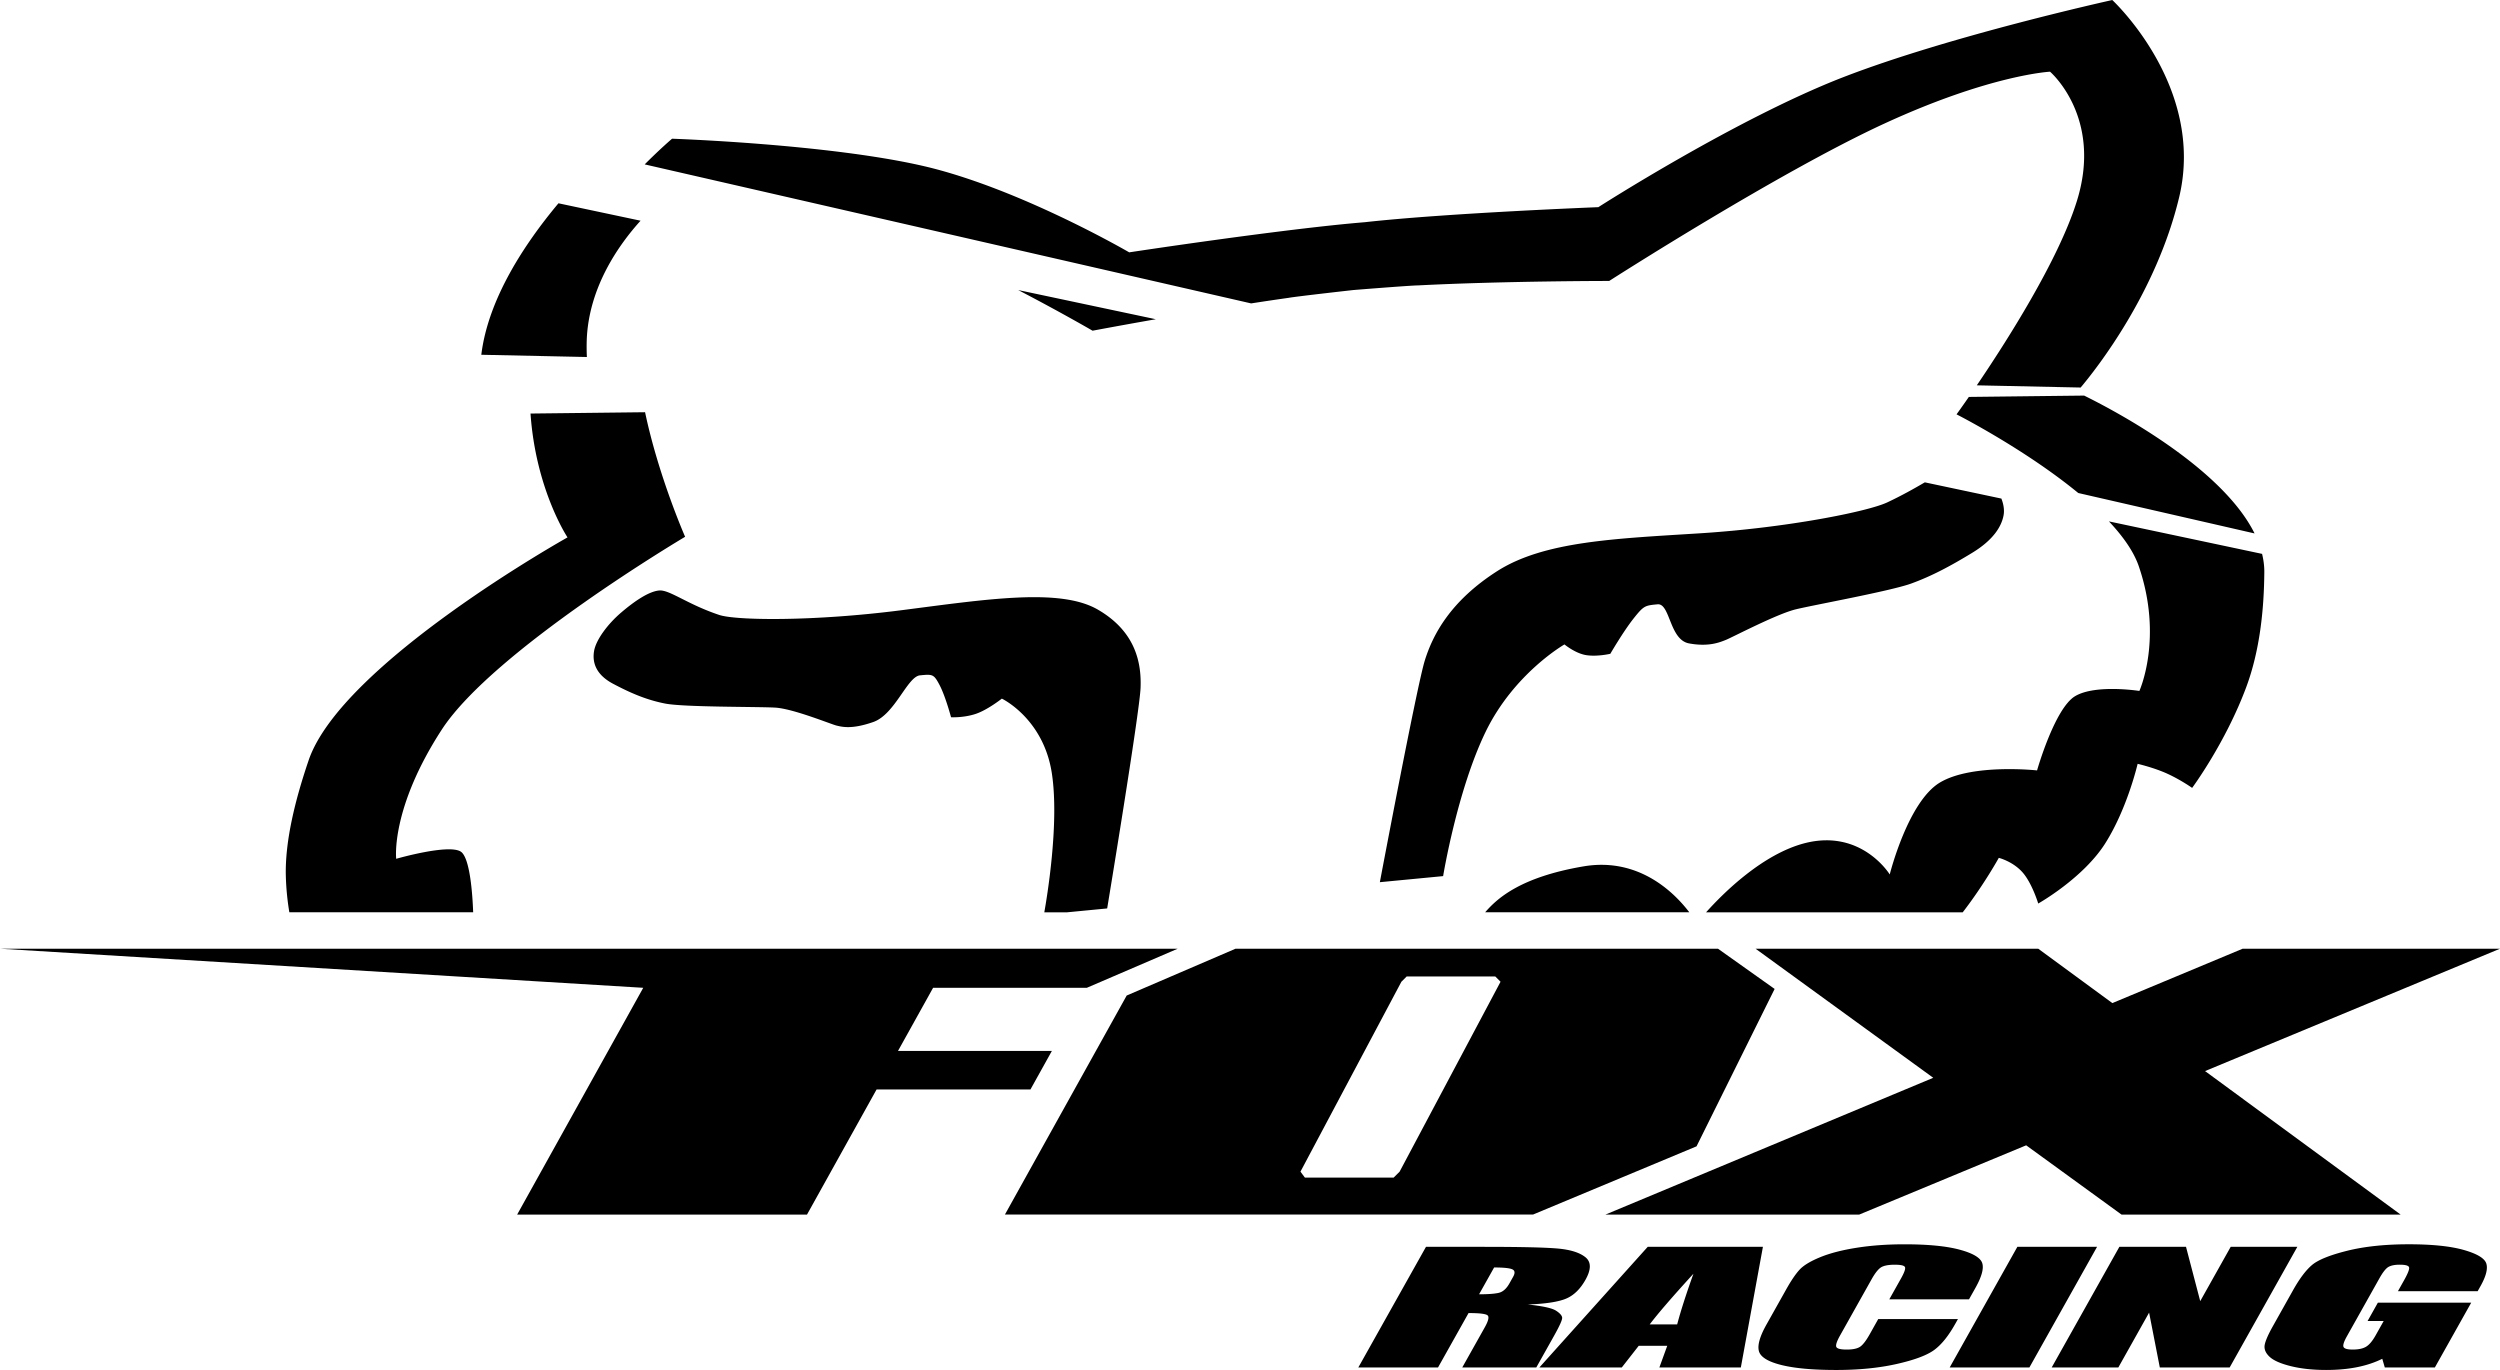 <svg xmlns="http://www.w3.org/2000/svg" width="2500" height="1370" viewBox="0 0 765.407 419.429"><path d="M765.407 290.454h-78.788L646.723 307.1l-22.688-16.646h-86.548l54.405 39.521-100.352 41.874h77.69l51.108-21.205 29.19 21.205h85.45l-59.875-43.929 90.304-37.466zm-222.084 12.313l-17.339-12.312H378.276l-33.322 14.328-37.289 67.065h161.681l50.068-20.891 23.909-48.19zM428.51 358.71l-1.823 1.822h-27.175l-1.36-1.822 30.903-58.145 1.622-1.621h27.113l1.623 1.621-30.903 58.145zm-106.468-36.954H274.93l10.752-19.337h47.07l27.821-11.965H0l196.938 11.965-38.604 69.43h88.744l21.296-38.299h47.11l6.558-11.794zm332.785-148.37c7.535 22 .172 38.145.172 38.145s-13.421-2.114-19.676 1.603c-6.261 3.739-11.649 22.732-11.649 22.732s-19.891-2.184-29.74 3.709c-9.837 5.897-15.367 28.146-15.367 28.146s-8.6-14.052-26.018-9.577c-12.946 3.346-24.921 15.269-30.212 21.162h78.578c6.506-8.43 11.043-16.67 11.043-16.67s4.226 1.059 7.195 4.361c2.97 3.292 4.874 9.627 4.874 9.627s13.844-7.782 20.593-18.542c6.748-10.748 9.84-24.231 9.84-24.231s5.021 1.151 9.152 3.051c4.118 1.891 7.536 4.317 7.536 4.317s10.183-13.733 16.535-30.767c4.213-11.286 5.477-23.91 5.565-35.333.016-1.86-.242-3.713-.685-5.55l-46.887-9.945c4.268 4.537 7.593 9.2 9.151 13.762zm-52.037-51.87c-2.321 3.349-3.768 5.334-3.768 5.334s20.836 10.585 37.266 24.084l53.979 12.377c-10.149-20.447-43.259-37.811-52.186-42.205l-35.291.41zM484.821 265.244c-19.811 3.365-26.676 10.12-30.127 14.06h62.51c-4.431-5.829-15.326-16.954-32.383-14.06zM394.635 91.162c2.41-.428 19.29-2.33 19.813-2.379.523-.045 17.299-1.39 19.643-1.409 26.632-1.364 58.583-1.364 58.583-1.364s51.961-33.336 84.386-48.245c32.418-14.912 50.584-15.821 50.584-15.821s16.236 13.874 8.214 39.614c-5.666 18.196-21.705 43.258-30.635 56.408l31.794.675c4.806-5.717 23.169-28.964 30.169-58.307C675.271 26.437 646.7 0 646.7 0s-49.716 10.968-82.437 23.652c-32.722 12.696-74.914 39.769-74.914 39.769s-46.122 1.792-71.44 4.596c-25.205 2.076-72.185 9.236-72.185 9.236s-33.902-19.746-63.185-26.471c-29.276-6.721-76.776-8.32-76.776-8.32s-3.446 2.913-8.376 7.861L383.05 92.885a870.372 870.372 0 0 1 11.585-1.723zM528.41 195.901c1.86-.735 15.603-7.956 21.392-9.354 5.789-1.398 29.036-5.607 35.338-7.896 6.284-2.281 12.033-5.361 18.627-9.376 6.587-3.993 9.059-8.161 9.667-11.586.278-1.576-.017-3.334-.685-5.05l-23.435-4.971c-3.215 1.879-7.045 4.046-11.552 6.16-5.896 2.762-30.421 7.725-57.081 9.43-25.918 1.652-47.854 2.364-62.306 11.601-14.446 9.251-19.739 19.587-22.164 27.395-2.425 7.812-13.749 67.832-13.749 67.832l19.372-1.859s4.3-26.232 13.022-44.203c8.73-17.946 24.131-26.731 24.131-26.731s3.319 2.77 6.697 3.285c3.362.515 7.34-.417 7.34-.417s3.979-6.838 7.103-10.79c3.138-3.952 3.488-3.993 7.356-4.361 3.878-.375 3.609 10.877 9.652 11.972 6.037 1.106 9.418-.341 11.275-1.081zm-348.767-91.903c.633-16.208 9.955-29.229 16.476-36.435l-25.137-5.331c-10.411 12.442-21.555 29.324-23.622 46.376l32.319.686a65.205 65.205 0 0 1-.036-5.296zM88.585 279.304h56.281c-.192-5.262-.938-16.685-3.786-18.571-3.72-2.438-19.78 2.193-19.78 2.193s-1.794-15.264 13.923-39.507c15.725-24.24 74.534-59.083 74.534-59.083s-8.121-18.443-12.26-38.136l-35.073.405c1.619 23.361 11.33 37.917 11.33 37.917s-69.172 38.663-79.266 68.255c-4.018 11.806-7.265 24.623-6.977 35.466a80.929 80.929 0 0 0 1.074 11.061zm238.153 0l12.237-1.182s9.913-59.883 10.222-67.49c.312-7.607-1.444-17.253-13.064-23.993-11.61-6.732-34.063-3.167-60.284.197-26.964 3.455-50.546 3.133-55.651 1.428-9.813-3.273-15.239-7.789-18.41-7.486-3.172.307-7.501 3.243-11.578 6.729-4.084 3.471-7.706 8.312-8.314 11.749-.607 3.421.443 7.24 5.825 10.089 5.382 2.854 10.212 4.921 15.896 6.046 5.688 1.137 28.231.936 33.712 1.247 5.487.312 17.112 5.089 18.761 5.49 1.667.401 4.634 1.239 11.278-1.083 6.645-2.326 10.429-13.912 14.303-14.287 3.877-.371 4.231-.401 6.042 3.065 1.8 3.481 3.461 9.771 3.461 9.771s3.77.197 7.451-1c3.667-1.189 8.102-4.709 8.102-4.709s12.777 6.069 15.323 22.937c2.324 15.348-1.591 38.413-2.322 42.485h7.012v-.003zm-15.007-190.51c13.131 6.834 22.773 12.449 22.773 12.449s8.021-1.52 19.371-3.512l-42.144-8.937zM436.585 381.726h17.273c11.516 0 19.215.176 23.096.524 3.881.351 6.703 1.243 8.468 2.68 1.764 1.438 1.764 3.729-.003 6.878-1.612 2.873-3.604 4.805-5.976 5.793-2.372.988-6.278 1.581-11.722 1.779 4.566.471 7.458 1.102 8.677 1.893 1.218.791 1.845 1.518 1.878 2.179.035.662-.783 2.482-2.455 5.463l-5.463 9.739h-22.666l6.885-12.271c1.108-1.976 1.398-3.2.871-3.671-.527-.472-2.473-.708-5.834-.708l-9.342 16.65H415.87l20.715-36.928zm20.86 6.318l-4.605 8.211c2.742 0 4.749-.148 6.017-.443 1.271-.299 2.359-1.26 3.271-2.887l1.14-2.029c.657-1.172.556-1.938-.303-2.305-.86-.365-2.699-.547-5.52-.547zM539.74 381.726l-6.76 36.928h-24.94l2.412-6.638h-8.729l-5.191 6.638h-25.229l33.166-36.928h35.271zm-26.253 23.743c1.11-4.183 2.772-9.352 4.983-15.51-6.453 7.071-10.916 12.241-13.385 15.51h8.402zM602.833 397.806h-24.404l3.601-6.418c1.047-1.865 1.439-3.029 1.179-3.494-.263-.462-1.282-.693-3.061-.693-2.01 0-3.443.282-4.299.845-.857.562-1.811 1.778-2.858 3.649l-9.622 17.15c-1.007 1.794-1.395 2.965-1.158 3.514.231.547 1.297.82 3.189.82 1.816 0 3.159-.273 4.026-.822.868-.55 1.871-1.838 3.009-3.864l2.604-4.643h24.404l-.808 1.438c-2.146 3.823-4.353 6.534-6.619 8.133-2.271 1.6-6.088 2.999-11.459 4.203-5.369 1.202-11.496 1.805-18.373 1.805-7.15 0-12.758-.511-16.822-1.528-4.065-1.02-6.348-2.43-6.844-4.23s.271-4.512 2.301-8.132l6.054-10.788c1.491-2.661 2.844-4.656 4.055-5.987 1.21-1.33 3.31-2.61 6.301-3.843 2.989-1.231 6.721-2.201 11.195-2.908 4.474-.707 9.356-1.061 14.651-1.061 7.188 0 12.812.547 16.876 1.64 4.062 1.094 6.369 2.457 6.924 4.089.553 1.632-.14 4.173-2.072 7.619l-1.97 3.506zM642.042 381.726l-20.715 36.928h-24.403l20.715-36.928h24.403zM703.359 381.726l-20.715 36.928h-21.391l-3.277-16.787-9.418 16.787h-20.404l20.717-36.928h20.404l4.352 16.629 9.328-16.629h20.404zM758.559 395.319h-24.404l1.881-3.354c1.187-2.113 1.696-3.437 1.531-3.97-.166-.531-1.118-.798-2.856-.798-1.508 0-2.659.229-3.455.685-.799.456-1.726 1.627-2.782 3.513l-9.942 17.723c-.93 1.658-1.271 2.749-1.023 3.272.244.524 1.182.787 2.805.787 1.776 0 3.151-.297 4.122-.89.969-.593 1.938-1.749 2.899-3.467l2.457-4.381h-4.928l3.148-5.609h28.578l-11.119 19.82h-15.336l-.773-2.646c-2.303 1.143-4.881 1.997-7.731 2.566-2.854.569-6.003.855-9.443.855-4.1 0-7.719-.393-10.854-1.176-3.14-.782-5.312-1.752-6.521-2.907-1.208-1.155-1.688-2.369-1.438-3.639.248-1.271 1.084-3.174 2.51-5.713l6.154-10.972c1.979-3.527 3.897-6.091 5.762-7.687 1.858-1.598 5.455-3.062 10.781-4.392 5.325-1.33 11.62-1.995 18.887-1.995 7.147 0 12.755.577 16.822 1.732 4.065 1.156 6.367 2.528 6.907 4.116.537 1.59-.043 3.896-1.738 6.923l-.901 1.604z"/></svg>